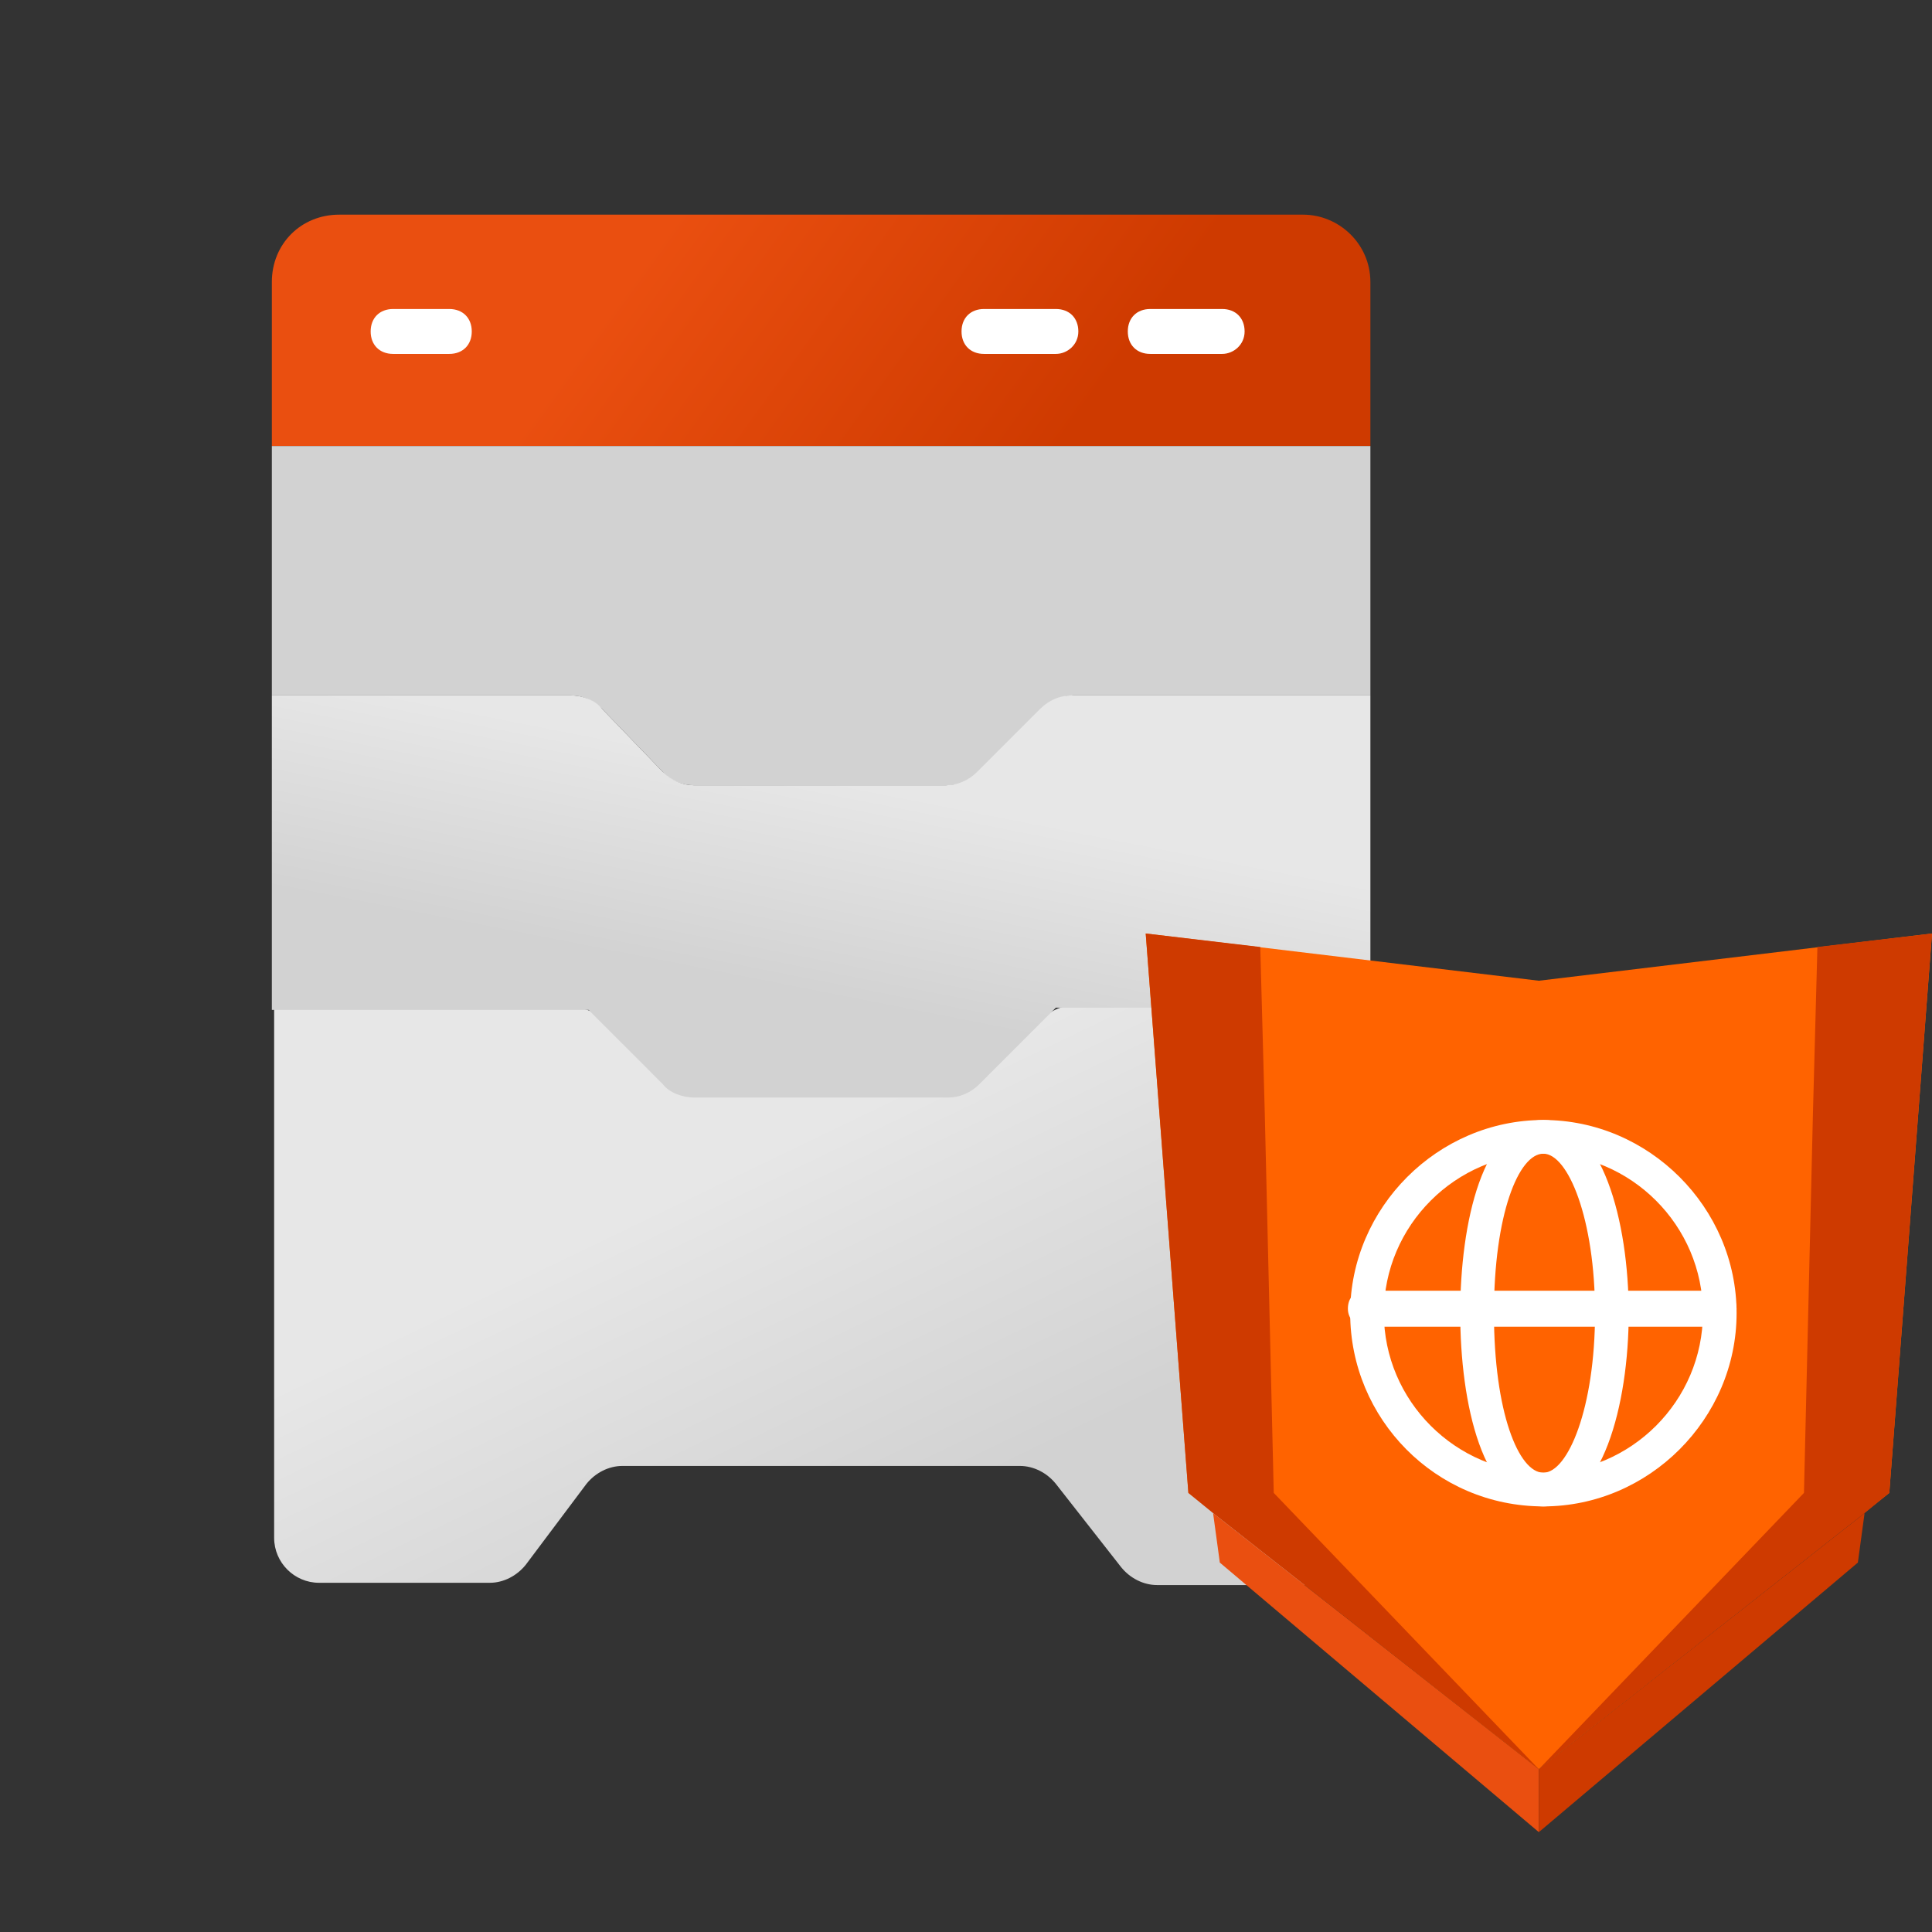 <?xml version="1.0" encoding="UTF-8"?> <svg xmlns="http://www.w3.org/2000/svg" width="48" height="48" viewBox="0 0 48 48" fill="none"><rect x="0" y="0" width="48" height="48" fill="#333333" stroke="none"/><path d="M34.048 25.035V38.263C34.048 38.877 33.545 39.38 32.931 39.38H28.745C28.41 39.38 28.076 39.212 27.852 38.933L26.234 36.868C26.011 36.589 25.676 36.421 25.341 36.421H15.462C15.127 36.421 14.792 36.589 14.569 36.868L13.062 38.877C12.838 39.156 12.504 39.324 12.169 39.324H7.927C7.313 39.324 6.811 38.821 6.811 38.207V25.035H14.234C14.513 25.035 14.848 25.147 15.015 25.37L16.522 26.877C16.745 27.1 17.024 27.212 17.304 27.212H23.555C23.834 27.212 24.113 27.1 24.336 26.877L25.899 25.314C26.122 25.091 26.401 24.98 26.68 24.98H34.048V25.035Z" fill="url(#paint0_linear_1880_4189)"></path><path d="M34.047 7.007V11.082H6.754V7.007C6.754 6.059 7.479 5.333 8.428 5.333H32.373C33.266 5.333 34.047 6.059 34.047 7.007Z" fill="url(#paint1_linear_1880_4189)"></path><path d="M34.047 11.082V17.277H26.68C26.4 17.277 26.121 17.389 25.898 17.612L24.335 19.175C24.112 19.398 23.833 19.51 23.554 19.51H17.247C16.968 19.51 16.633 19.398 16.465 19.175L14.959 17.612C14.735 17.389 14.456 17.277 14.177 17.277H6.754V11.082H34.047Z" fill="url(#paint2_linear_1880_4189)"></path><path d="M34.047 17.277V25.035H26.233L24.335 26.933C24.112 27.156 23.833 27.268 23.554 27.268H17.247C16.968 27.268 16.633 27.156 16.465 26.933L14.624 25.091H6.754V17.277H14.177C14.456 17.277 14.791 17.389 14.959 17.612L16.465 19.175C16.689 19.398 16.968 19.51 17.247 19.51H23.498C23.777 19.51 24.056 19.398 24.279 19.175L25.842 17.612C26.066 17.389 26.345 17.277 26.624 17.277H34.047Z" fill="url(#paint3_linear_1880_4189)"></path><path d="M11.162 8.793H9.767C9.432 8.793 9.209 8.57 9.209 8.235C9.209 7.9 9.432 7.677 9.767 7.677H11.162C11.497 7.677 11.721 7.9 11.721 8.235C11.721 8.57 11.497 8.793 11.162 8.793Z" fill="white"></path><path d="M30.364 8.793H28.578C28.243 8.793 28.02 8.57 28.02 8.235C28.02 7.9 28.243 7.677 28.578 7.677H30.364C30.699 7.677 30.922 7.9 30.922 8.235C30.922 8.57 30.643 8.793 30.364 8.793Z" fill="white"></path><path d="M26.233 8.793H24.447C24.112 8.793 23.889 8.57 23.889 8.235C23.889 7.9 24.112 7.677 24.447 7.677H26.233C26.568 7.677 26.791 7.9 26.791 8.235C26.791 8.57 26.512 8.793 26.233 8.793Z" fill="white"></path><path d="M38.232 43.956V45.519L30.306 38.822L30.139 37.594L38.232 43.956Z" fill="#EA4F10"></path><path d="M46.325 37.594L46.158 38.822L38.232 45.519V43.956L46.325 37.594Z" fill="#CE3A00"></path><path d="M48 23.193L38.232 24.366L28.465 23.193L29.525 37.091L38.232 43.956L46.939 37.091L48 23.193Z" fill="#FF6300"></path><path d="M38.232 43.956L30.139 37.593L29.525 37.091L28.465 23.193L31.311 23.528L31.423 27.659L31.646 37.091L38.232 43.956Z" fill="#CE3A00"></path><path d="M48 23.193L46.939 37.091L46.325 37.593L38.232 43.956L44.819 37.091L45.042 27.659L45.153 23.528L48 23.193Z" fill="#CE3A00"></path><path d="M38.345 37.426C35.666 37.426 33.545 35.249 33.545 32.626C33.545 30.003 35.722 27.826 38.345 27.826C40.968 27.826 43.145 30.003 43.145 32.626C43.145 35.249 40.968 37.426 38.345 37.426ZM38.345 28.663C36.168 28.663 34.382 30.449 34.382 32.626C34.382 34.803 36.168 36.589 38.345 36.589C40.522 36.589 42.308 34.803 42.308 32.626C42.308 30.449 40.522 28.663 38.345 28.663Z" fill="white"></path><path d="M38.344 37.426C36.837 37.426 36.279 34.859 36.279 32.626C36.279 30.394 36.837 27.826 38.344 27.826C39.796 27.826 40.465 30.338 40.465 32.626C40.465 34.914 39.796 37.426 38.344 37.426ZM38.344 28.663C37.73 28.663 37.117 30.17 37.117 32.626C37.117 35.082 37.73 36.589 38.344 36.589C38.958 36.589 39.628 34.97 39.628 32.626C39.628 30.282 38.958 28.663 38.344 28.663Z" fill="white"></path><path d="M42.698 32.961H33.935C33.712 32.961 33.488 32.794 33.488 32.515C33.488 32.236 33.656 32.068 33.935 32.068H42.698C42.921 32.068 43.144 32.236 43.144 32.515C43.144 32.794 42.921 32.961 42.698 32.961Z" fill="white"></path><defs><linearGradient id="paint0_linear_1880_4189" x1="25.765" y1="42.943" x2="15.194" y2="21.001" gradientUnits="userSpaceOnUse"><stop stop-color="#D2D2D2"></stop><stop offset="0.25" stop-color="#D2D2D2"></stop><stop offset="0.65" stop-color="#E7E7E7"></stop><stop offset="1" stop-color="#E7E7E7"></stop></linearGradient><linearGradient id="paint1_linear_1880_4189" x1="30.505" y1="15.961" x2="10.425" y2="1.408" gradientUnits="userSpaceOnUse"><stop stop-color="#CE3A00"></stop><stop offset="0.25" stop-color="#CE3A00"></stop><stop offset="0.7" stop-color="#EA4F10"></stop><stop offset="1" stop-color="#EA4F10"></stop></linearGradient><linearGradient id="paint2_linear_1880_4189" x1="22.049" y1="2.202" x2="19.189" y2="22.891" gradientUnits="userSpaceOnUse"><stop stop-color="#D2D2D2"></stop><stop offset="0.25" stop-color="#D2D2D2"></stop><stop offset="0.65" stop-color="#D2D2D2"></stop><stop offset="1" stop-color="#D2D2D2"></stop></linearGradient><linearGradient id="paint3_linear_1880_4189" x1="19.066" y1="27.901" x2="21.645" y2="14.793" gradientUnits="userSpaceOnUse"><stop stop-color="#D2D2D2"></stop><stop offset="0.25" stop-color="#D2D2D2"></stop><stop offset="0.65" stop-color="#E7E7E7"></stop><stop offset="1" stop-color="#E7E7E7"></stop></linearGradient></defs></svg> 